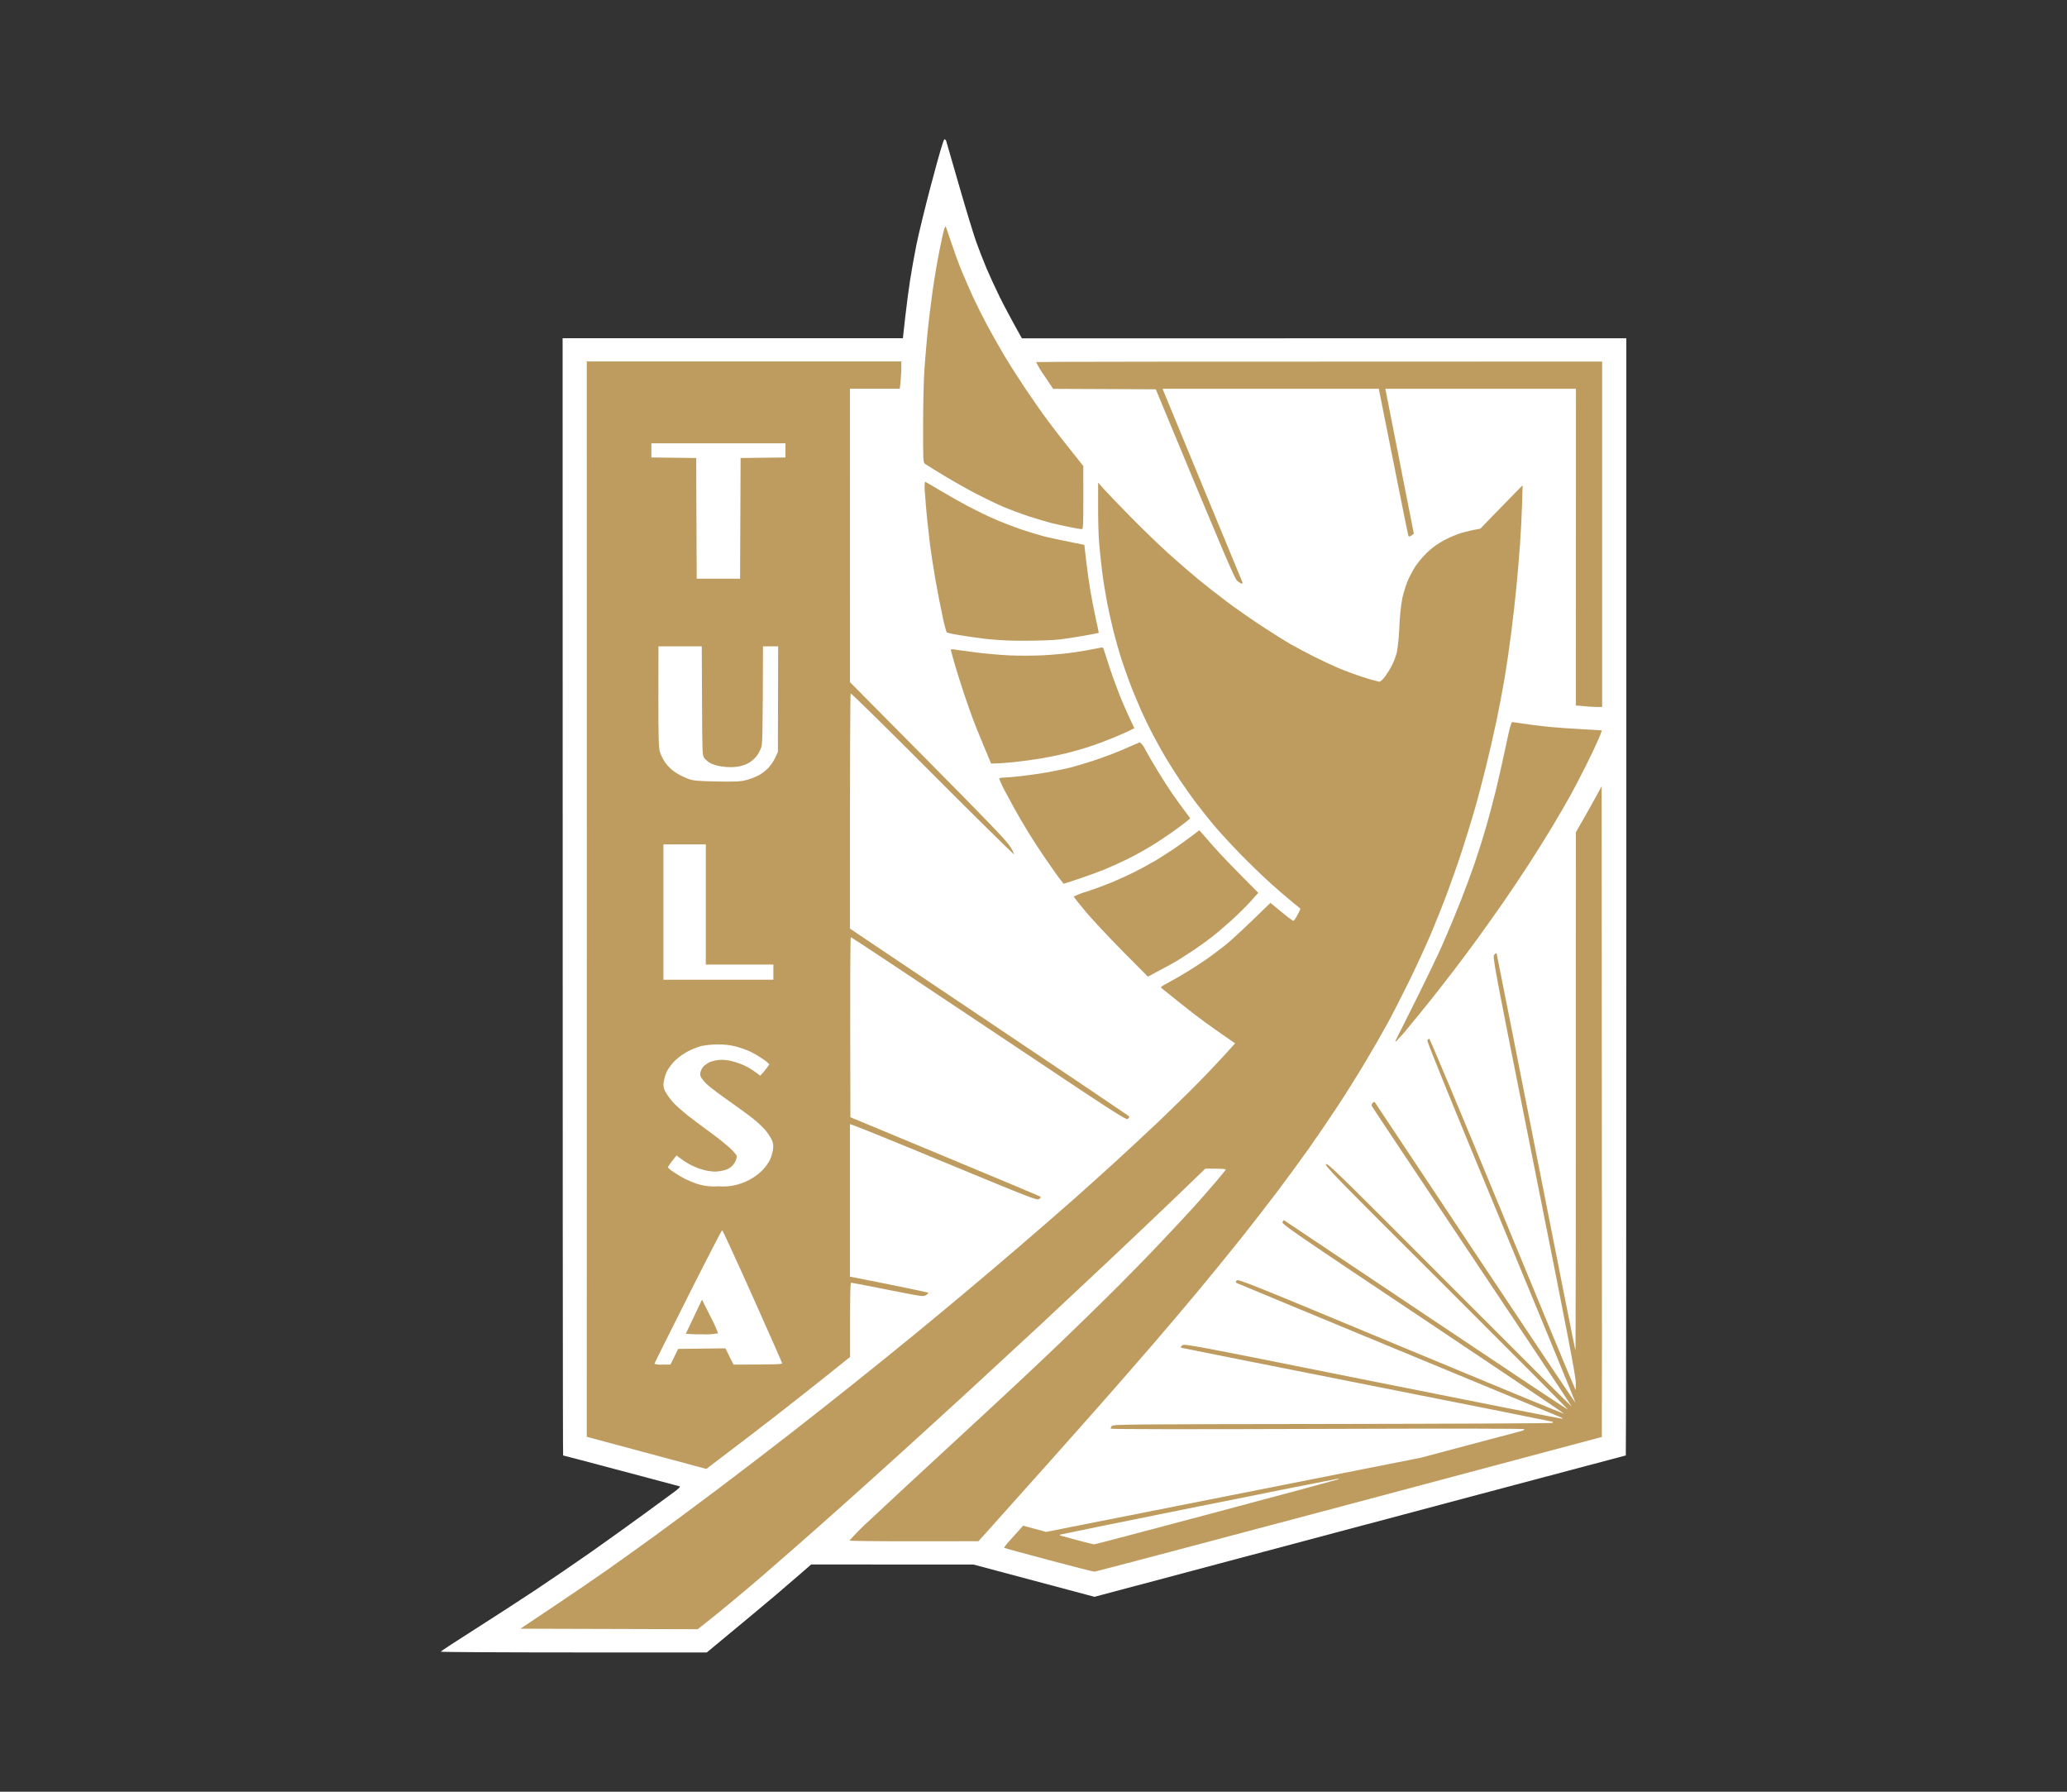 <?xml version="1.0" encoding="UTF-8"?>
<svg id="Ebene_1" data-name="Ebene 1" xmlns="http://www.w3.org/2000/svg" viewBox="0 0 765.35 663.31">
  <rect x="0" y="0" width="765.35" height="663.31" fill="#333333" stroke="none"/>
  <defs>
    <style>
      .cls-1 {
        fill: #fff;
      }

      .cls-2, .cls-3 {
        fill: #be9c60;
      }

      .cls-3 {
        fill-rule: evenodd;
      }
    </style>
  </defs>
  <path class="cls-1" d="M344.97,67.54c-2.34,8.79-4.86,19.18-5.65,23.09s-1.85,9.89-2.37,13.28c-.52,3.38-1.33,9.57-1.8,13.74l-.84,7.57h-125.99c0,320.54.07,413.6.19,413.6.09,0,9.72,2.52,21.37,5.63,11.65,3.09,21.43,5.7,21.75,5.8.37.11-.24.77-1.87,1.98-1.33.99-6.54,4.81-11.57,8.47-5.03,3.68-13.69,9.87-19.22,13.78-5.55,3.89-14.79,10.21-20.55,14.04-5.78,3.83-16.04,10.49-22.85,14.81s-12.38,7.98-12.4,8.13,22.16.28,49.25.28h49.29c15.18-12.57,22.29-18.49,25.56-21.28,3.29-2.8,7.57-6.49,9.52-8.19l3.55-3.09,60.11.02,44.8,11.95c152.33-40.56,196.65-52.34,196.74-52.34.11,0,.19-93.06.19-206.8V125.23l-223.81.02c-4.13-7.4-6.6-12.08-8.13-15.16-1.53-3.09-3.74-7.87-4.92-10.66-1.16-2.77-2.86-7.11-3.76-9.63-.92-2.52-3.78-11.85-6.34-20.75-2.58-8.9-4.77-16.47-4.86-16.83s-.39-.65-.65-.65c-.34,0-1.85,5.1-4.73,15.99Z"/>
  <path class="cls-2" d="M349.53,85.08c-.24.79-1.03,4.43-1.76,8.08-.73,3.65-1.83,10.13-2.43,14.4-.62,4.26-1.44,11.05-1.85,15.05-.41,4.02-.93,10.32-1.2,14.02-.26,3.7-.49,13-.49,20.64-.02,13.5,0,13.93.73,14.47.41.3,3.68,2.32,7.27,4.49s8.98,5.2,11.95,6.73,7.35,3.63,9.7,4.64,6.64,2.6,9.52,3.55c2.88.93,6.58,2.04,8.21,2.45,1.65.41,4.75,1.1,6.92,1.53,2.15.43,4.17.77,4.47.77.49,0,.56-1.55.56-11.69l-.02-11.69c-6.97-8.69-10.81-13.65-13.01-16.64-2.23-2.99-6-8.36-8.41-11.97-2.41-3.59-5.91-9.07-7.74-12.15-1.85-3.09-4.71-8.13-6.36-11.22-1.66-3.09-4.09-7.97-5.42-10.84-1.33-2.88-3.25-7.33-4.3-9.91-1.05-2.56-2.71-7.14-3.7-10.15-.99-2.99-1.89-5.59-1.98-5.74-.11-.15-.41.39-.65,1.18ZM217.28,332.87l-.02,199.04,44.26,11.89c12.15-9.18,20.21-15.39,25.77-19.69,5.53-4.32,13.99-10.98,18.77-14.79l8.69-6.96c-.04-24.49.07-27.49.43-27.49.26,0,6.39,1.18,13.63,2.62,12.77,2.54,13.18,2.6,14.08,1.96.5-.36.93-.73.93-.84,0-.09-5.83-1.35-12.96-2.79-7.14-1.42-13.69-2.73-14.57-2.9l-1.59-.3v-56.47c1.31.28,16.88,6.64,35.47,14.34,32.38,13.39,33.82,13.95,34.61,13.37.6-.43.71-.67.37-.9-.24-.17-16.16-6.84-35.36-14.83l-34.91-14.53c-.15-55.35-.06-66.64.19-66.64.21,0,23.22,15.28,51.16,33.94,48.24,32.24,50.82,33.9,51.42,33.28.58-.58.58-.71.09-1.16-.32-.28-23.62-15.99-51.81-34.87l-51.23-34.37c-.02-67.24.11-86.89.28-87.06.15-.17,13.86,13.29,30.42,29.92,16.59,16.62,30.14,29.97,30.14,29.66-.43-1.13-1-2.2-1.7-3.18-1.25-1.96-8.81-9.82-30.4-31.6l-28.72-28.98-.02-108.64h18.47c.32-2.51.5-5.04.56-7.57v-2.52h-116.47M383.66,134.02c.84,1.79,1.85,3.48,3.03,5.07l3.25,4.86,38.01.17c27.09,65.31,29.17,70.06,30.22,70.94.48.46,1.06.81,1.68,1.03.34.02.26-.43-.24-1.57-.39-.88-6.88-16.57-14.42-34.87s-13.93-33.82-14.23-34.5l-.5-1.22h80.06c8.34,41.88,10.86,54.24,10.98,54.49.17.32.47.26,1.12-.19l.88-.64c-7.91-40.29-10.28-52.35-10.38-52.82l-.17-.84h70.57l-.02,117.24c4.49.43,6.68.56,7.76.56h1.96v-127.89c-162.22,0-209.42.09-209.57.19Z"/>
  <path class="cls-1" d="M241.18,166.74v2.62l16.6.19.19,44.69h16.06l.19-44.69,16.6-.19v-5.24h-49.64"/>
  <path class="cls-2" d="M342.49,182.72c.15,2.41.52,6.75.82,9.63.3,2.88.8,7.25,1.1,9.72.32,2.47,1.16,7.95,1.89,12.15.73,4.23,1.91,10.36,2.64,13.65.4,2.11.92,4.2,1.57,6.25,1.54.46,3.12.79,4.71,1.01,2.47.41,6.92,1.05,9.91,1.4,4.77.5,9.56.72,14.36.67,5.2,0,10.7-.21,13.07-.49,2.26-.28,6.38-.92,9.14-1.42s5.09-.95,5.12-.99c.06-.04-.39-2.26-1.01-4.94-.6-2.67-1.51-7.39-2.04-10.47-.52-3.09-1.25-8.21-1.61-11.39l-.65-5.78c-9.26-1.83-13.37-2.75-15.11-3.2-1.76-.45-5.44-1.59-8.23-2.52-2.77-.93-7.12-2.62-9.7-3.74-2.56-1.1-6.94-3.22-9.7-4.67s-7.52-4.13-10.55-5.96c-3.03-1.81-5.61-3.31-5.74-3.31-.17,1.46-.17,2.93,0,4.39ZM406.6,187.19c-.02,4.69.13,10.81.36,13.57.22,2.79.73,7.61,1.12,10.75s1.23,8.36,1.85,11.59c.64,3.23,1.74,8.17,2.45,10.94.73,2.79,1.83,6.73,2.47,8.79s2.04,6.1,3.1,8.98,2.99,7.59,4.26,10.47,3.42,7.35,4.79,9.91c1.35,2.58,3.46,6.36,4.69,8.41s3.57,5.76,5.22,8.23c1.65,2.47,4.26,6.17,5.82,8.23,1.55,2.06,4.51,5.76,6.54,8.23,2.06,2.47,6.6,7.4,10.1,10.99,3.5,3.57,8.54,8.45,11.22,10.84s6.19,5.42,7.83,6.75,3.03,2.45,3.09,2.52c-.29.82-.67,1.61-1.12,2.36-.38.82-.88,1.58-1.5,2.24-1.52-1.03-2.99-2.16-4.38-3.37l-4.11-3.37c-9.98,9.76-14.57,13.93-16.6,15.56-2.06,1.63-5.09,3.91-6.73,5.07-1.65,1.14-4.75,3.18-6.9,4.51-2.17,1.33-5.44,3.23-7.29,4.23-3.27,1.74-3.33,1.81-2.56,2.39.43.34,3.22,2.54,6.17,4.94,2.94,2.39,7.2,5.68,9.46,7.31,2.26,1.65,5.74,4.11,7.76,5.48l3.63,2.51c-5.35,5.95-9.67,10.51-13.07,13.97-3.38,3.48-10.19,10.13-15.11,14.83-4.94,4.67-12.58,11.78-17,15.8-4.41,4-11.22,10.12-15.11,13.57-3.91,3.44-12.3,10.75-18.68,16.23-6.36,5.48-16.1,13.74-21.65,18.36-5.53,4.64-13.76,11.46-18.29,15.16-4.52,3.7-13.67,11.11-20.34,16.45s-17.93,14.25-25.02,19.76c-7.09,5.52-19.18,14.77-26.87,20.57-7.7,5.8-18.29,13.65-23.52,17.46-5.24,3.81-13.31,9.57-17.93,12.83s-13.72,9.46-20.23,13.8l-11.84,7.91,65.67.19c3.91-3.03,7.98-6.34,11.57-9.31,3.59-2.97,8.88-7.44,11.76-9.91,2.88-2.49,8.58-7.44,12.7-11.05,4.11-3.59,12-10.58,17.54-15.52,5.55-4.95,15.39-13.78,21.84-19.65,6.47-5.85,17.82-16.21,25.2-22.98,7.39-6.79,19.32-17.82,26.51-24.49,7.18-6.69,18.6-17.39,25.37-23.77s16.17-15.29,20.9-19.82c4.71-4.52,9.93-9.52,11.57-11.11l2.99-2.9c6.04-.02,7.61.13,7.57.34-.06.19-1.8,2.34-3.87,4.77s-5.67,6.53-7.98,9.09c-2.32,2.58-8.3,8.96-13.28,14.21-4.97,5.25-13.31,13.74-18.53,18.88-5.2,5.14-13.07,12.81-17.48,17.02-4.41,4.23-11.89,11.29-16.62,15.71-4.73,4.43-17,15.78-27.24,25.22-10.27,9.46-22.23,20.57-26.59,24.68-2.73,2.44-5.32,5.04-7.74,7.78.09.15,10.88.28,23.97.26l23.8-.02c13.01-14.55,21.33-23.84,26.87-30.05,5.55-6.21,14.38-16.16,19.61-22.1,5.25-5.96,13.31-15.2,17.93-20.55,4.62-5.35,12.21-14.3,16.88-19.91,4.66-5.61,11.72-14.27,15.71-19.26,3.96-4.99,10.08-12.85,13.56-17.48,3.5-4.62,8.68-11.69,11.52-15.71s7.55-10.9,10.47-15.33c2.92-4.41,7.57-11.82,10.34-16.45,2.77-4.62,6.6-11.27,8.51-14.77s5.61-10.73,8.23-16.08c2.6-5.35,6.17-13.09,7.91-17.2s4.43-10.84,5.96-14.96c1.55-4.11,4-11.09,5.44-15.52,1.46-4.43,3.59-11.33,4.73-15.33,1.16-4,3.09-11.33,4.3-16.27,1.22-4.94,2.97-12.68,3.93-17.2.93-4.52,2.28-11.59,2.97-15.71s1.76-11.52,2.39-16.45,1.48-12.43,1.89-16.64,1.01-11.13,1.31-15.33c.32-4.21.67-11.03.8-15.15l.21-7.48c-5.68,5.82-9.22,9.42-11.5,11.78l-4.15,4.3c-2.68.44-5.33,1.07-7.93,1.87-1.92.7-3.78,1.52-5.59,2.47-2.16,1.16-4.16,2.59-5.95,4.26-1.67,1.6-3.17,3.35-4.51,5.24-1.13,1.79-2.13,3.67-2.97,5.61-.8,2.07-1.46,4.19-1.96,6.36-.59,3.46-.94,6.96-1.07,10.47-.11,3.16-.41,6.32-.92,9.44-.43,1.61-1.01,3.17-1.72,4.67-.76,1.5-1.64,2.93-2.62,4.3-.92,1.23-1.74,1.96-2.21,1.96-2.05-.46-4.07-1.03-6.06-1.72-2.94-.95-7.09-2.49-9.24-3.42-2.17-.92-6.11-2.77-8.77-4.11-2.67-1.33-6.62-3.44-8.79-4.67-2.15-1.23-7.11-4.36-11.01-6.92-3.89-2.58-9.61-6.58-12.7-8.9-3.07-2.3-7.78-6-10.45-8.19-2.66-2.19-7.54-6.41-10.83-9.37-3.27-2.95-9.59-9.03-14-13.52-4.43-4.51-8.99-9.24-10.13-10.53l-2.09-2.36"/>
  <path class="cls-1" d="M243.78,257.89c0,15.26.11,18.94.56,20.47.48,1.39,1.14,2.71,1.96,3.93,1,1.39,2.24,2.6,3.65,3.57,1.47.96,3.04,1.76,4.67,2.39,2.21.8,3.18.9,10.64,1.05,6.71.13,8.68.06,10.83-.45,1.66-.43,3.27-1.04,4.81-1.81,1.37-.78,2.62-1.75,3.72-2.88.98-1.14,1.8-2.4,2.47-3.74l.95-2.06.09-39.08h-5.61c-.11,34.39-.17,36.24-.77,37.77-.44,1.05-1,2.05-1.68,2.97-.77.9-1.67,1.69-2.67,2.34-1.28.7-2.67,1.19-4.11,1.44-1.86.28-3.75.28-5.61,0-1.6-.15-3.16-.58-4.62-1.25-.85-.49-1.61-1.12-2.24-1.87-.77-1.05-.79-1.44-.88-21.22l-.09-20.18h-16.04"/>
  <path class="cls-3" d="M407.97,239.7c.28,0,.52.17.62.43.07.26.93,2.92,1.91,5.89.95,2.99,2.67,7.78,3.81,10.66,1.12,2.88,2.88,6.96,5.7,12.9l-1.78.9c-.97.49-3.87,1.76-6.45,2.82-2.56,1.05-6.51,2.51-8.77,3.23s-6.04,1.81-8.4,2.37c-2.36.58-6.39,1.42-8.96,1.85-2.58.43-7.03,1.05-9.89,1.35-2.88.3-6.04.56-8.79.56l-2.77-6.64c-1.53-3.65-3.31-8.08-3.96-9.82s-2.09-5.87-3.22-9.16c-1.1-3.29-2.67-8.3-3.5-11.13-.82-2.82-1.48-5.27-1.48-5.42s.8-.15,1.78.02c.97.15,4.38.62,7.55,1.03,3.18.41,8.64.9,12.13,1.07,3.48.17,9.2.15,12.7-.02,3.48-.17,8.6-.65,11.39-1.07,2.77-.39,6.13-.97,7.46-1.27,1.33-.28,2.64-.54,2.9-.56ZM559.89,267.33c.26,0,2.04.24,3.93.54,1.91.32,5.89.8,8.88,1.12,2.97.32,8.77.73,12.88.95,4.09.21,7.5.43,7.55.47-.39,1.18-.84,2.33-1.36,3.46-.79,1.85-2.9,6.32-4.71,9.91-1.8,3.61-4.45,8.64-5.87,11.22-1.44,2.56-4.34,7.54-6.43,11.03s-5.87,9.55-8.4,13.46c-2.52,3.91-6.86,10.38-9.63,14.4-2.79,4.02-7.09,10.06-9.55,13.46-2.47,3.4-6.41,8.69-8.79,11.78-2.36,3.09-6.17,7.97-8.45,10.84-2.3,2.88-6.06,7.52-8.38,10.28-1.44,1.83-2.97,3.57-4.6,5.24-.22.11-.34.02-.24-.21.09-.21,3.37-6.77,7.29-14.58,3.91-7.8,8.6-17.56,10.4-21.67,1.81-4.11,4.67-11.01,6.38-15.33,1.7-4.32,4.04-10.62,5.2-14.02,1.16-3.4,3.03-9.27,4.13-13.09,1.12-3.8,2.84-10.28,3.85-14.4.99-4.11,2.64-11.39,3.63-16.17,1.23-5.98,1.96-8.69,2.3-8.69ZM422.14,274.85c.88.79,1.57,1.77,2.04,2.86.86,1.59,2.9,5.09,4.52,7.76,1.63,2.67,4.06,6.47,5.4,8.41,1.36,1.96,3.4,4.79,6.62,9.07l-1.31,1.1c-.73.62-3.12,2.39-5.33,3.98-2.21,1.57-5.89,4-8.21,5.39-2.3,1.4-6.21,3.53-8.68,4.75-2.47,1.2-6.25,2.9-8.4,3.78-2.17.86-6.36,2.39-9.35,3.4-2.97.99-5.5,1.81-5.59,1.83-1.28-1.53-2.47-3.12-3.59-4.77-1.89-2.64-4.84-6.97-6.58-9.65s-4.34-6.88-5.76-9.35c-1.44-2.47-3.81-6.77-5.27-9.54-1.01-1.78-1.91-3.62-2.67-5.52-.02-.3.54-.47,1.57-.47.88,0,3.85-.26,6.62-.58,2.79-.32,6.97-.9,9.35-1.33,2.36-.41,6.04-1.18,8.21-1.68,2.15-.52,6.69-1.87,10.08-3.01,3.38-1.12,8.34-3.03,11.01-4.23s5.07-2.21,5.31-2.23ZM593.04,291.08l.07,120.42c.06,66.23.06,120.43,0,120.47-.04.04-42.16,11.26-93.6,24.96-51.42,13.69-93.85,24.91-94.26,24.91s-8.06-1.94-17-4.32c-8.92-2.39-16.32-4.39-16.42-4.49-.11-.07.43-.86,1.2-1.76.77-.88,2.37-2.67,5.8-6.45l8.51,2.3,138.87-27.49,17.91-4.77c9.85-2.62,18.47-4.9,19.15-5.07.65-.17,1.2-.49,1.2-.69,0-.24-25.54-.28-76.44-.11-47.87.17-76.53.13-76.7-.09-.15-.19.02-.64.37-.99.6-.62,5.65-.65,81.71-.75,44.59-.06,81.22-.24,81.39-.39s.22-.36.11-.43c-.09-.07-30.93-6.23-68.49-13.65-37.58-7.44-68.58-13.61-68.88-13.71-.47-.17-.43-.32.19-.9.73-.69,1.83-.49,70.57,13.29,38.39,7.68,69.97,13.93,70.17,13.84.21-.07-.04-.3-.56-.52-.5-.21-27.64-11.42-60.28-24.94-32.65-13.5-59.55-24.66-59.8-24.81-.34-.19-.3-.41.09-.9.49-.62,4.69,1.08,60.73,24.4,33.1,13.78,60.34,25.02,60.51,24.96s-23.3-15.87-52.17-35.15c-48.02-32.07-52.47-35.11-52.11-35.81.11-.28.27-.53.47-.75.04,0,23.69,15.82,52.54,35.15,28.85,19.33,52.52,35.08,52.63,34.97.09-.09-20.12-20.42-44.93-45.16-41.14-41-45.06-45.02-44.61-45.66.47-.62,4.41,3.25,45.68,44.59,24.85,24.91,45.21,45.19,45.27,45.1.06-.11-16.53-25.06-36.84-55.44-20.31-30.38-37.04-55.5-37.17-55.81-.1-.41.04-.84.36-1.12.32-.32.65-.47.71-.37.07.11,16.79,25.22,37.13,55.81,20.36,30.59,37.1,55.59,37.21,55.53s-12.25-30.12-27.47-66.85c-18.53-44.71-27.58-66.92-27.36-67.28.17-.28.4-.5.69-.65.21-.07,12.04,28.18,26.29,62.79,14.27,34.61,26.38,63.93,27.97,67.41l.02-2.8c.02-2.28-2.9-17.52-15.43-80.21-15.31-76.72-15.44-77.41-14.73-78.25.47-.56.75-.69.86-.37.09.26,6.66,33.38,14.58,73.58,7.93,40.22,14.49,73.18,14.58,73.3.11.11.19-43.02.17-191.84l2.73-4.77c1.51-2.62,3.65-6.45,4.77-8.51M444.07,307.36l.93,1.05c.52.58,2.54,2.88,4.49,5.14,1.94,2.24,6.43,6.97,16.42,16.98l-2.94,3.27c-1.63,1.8-4.92,5.05-7.33,7.2-2.41,2.17-5.65,4.92-7.22,6.11-1.57,1.22-4.54,3.33-6.58,4.71-2.06,1.36-4.75,3.1-5.98,3.85-1.23.73-4.17,2.37-10.83,5.89l-9.37-9.44c-5.14-5.2-11.31-11.8-13.72-14.68-2.39-2.88-4.36-5.37-4.36-5.52,1.53-.76,3.12-1.38,4.77-1.83,2.62-.86,6.69-2.36,9.05-3.33,2.37-.97,6.32-2.77,8.79-4,2.45-1.23,6.08-3.22,8.02-4.39,1.94-1.2,4.97-3.12,6.71-4.32,1.76-1.18,4.52-3.18,6.17-4.43"/>
  <path class="cls-1" d="M245.65,337.64v25.06h40.71v-5.61h-25.02v-44.5h-15.69M259.75,387.22c-1.67.48-3.29,1.11-4.84,1.89-1.72.9-3.33,2.02-4.77,3.33-1.21,1.17-2.25,2.51-3.09,3.96-.63,1.28-1.06,2.65-1.27,4.06-.29,1.42.01,2.89.84,4.08.86,1.45,1.88,2.8,3.05,4.02,1.08,1.1,3.27,3.03,4.86,4.3,1.59,1.25,5.24,4,8.11,6.08,2.62,1.88,5.15,3.89,7.57,6.02.95.84,1.8,1.78,2.54,2.8.06.57-.03,1.15-.24,1.68-.71,1.89-2.31,3.3-4.28,3.76-1.15.32-2.34.5-3.53.54-1.32-.06-2.64-.25-3.93-.56-3.06-.81-5.95-2.2-8.49-4.09l-1.78-1.33c-2.6,3.2-3.27,4.28-3.18,4.49.71.69,1.49,1.3,2.34,1.81,1.3.87,2.64,1.67,4.02,2.39,1.45.7,2.94,1.31,4.47,1.83,2.53.8,5.2,1.1,7.85.88,2.71.24,5.44-.08,8.02-.93,3.23-1.02,6.15-2.82,8.51-5.25.99-1.07,1.84-2.25,2.52-3.53.57-1.25.96-2.57,1.16-3.93.26-1.27.07-2.59-.54-3.74-.66-1.26-1.46-2.44-2.39-3.52-1.31-1.42-2.72-2.74-4.23-3.96-1.42-1.18-5.39-4.08-8.77-6.45s-7.07-5.12-8.17-6.13c-.96-.83-1.8-1.79-2.51-2.84-.38-.69-.43-1.51-.15-2.24.24-.76.65-1.45,1.2-2.02.64-.54,1.33-1.01,2.08-1.4,1.08-.42,2.21-.7,3.37-.82,1.59-.14,3.2,0,4.75.39,1.67.42,3.3.99,4.86,1.7,1.4.68,2.74,1.49,4,2.41l1.78,1.33c1.25-1.3,2.38-2.7,3.37-4.21-.69-.75-1.47-1.4-2.34-1.93-1.51-1.05-3.1-1.98-4.75-2.8-1.76-.77-3.57-1.41-5.42-1.91-2.2-.54-4.45-.78-6.71-.73-1.98,0-3.95.2-5.89.58ZM254.7,480.02c-6.81,13.52-12.4,24.72-12.4,24.87.97.27,1.97.37,2.97.28h2.99l2.84-5.8,17.5-.21,2.99,6.02c16.4-.02,18.1-.11,18.01-.52-.04-.26-4.99-11.46-10.99-24.87-6-13.41-11.05-24.36-11.22-24.36s-5.89,11.07-12.7,24.59Z"/>
  <path class="cls-2" d="M256.98,487.35c-1.63,3.4-2.99,6.3-3.03,6.39,1.96.21,3.92.28,5.89.21,2.03.13,4.06.01,6.06-.36-.84-2.2-1.82-4.34-2.94-6.41l-3.03-6.04"/>
  <path class="cls-1" d="M443.89,557.67c-27.82,5.61-50.82,10.28-51.14,10.4-.5.19-.5.24,0,.43.32.11,3.12.88,6.25,1.72,3.14.84,5.91,1.51,6.17,1.51s20.72-5.39,45.45-11.99c24.74-6.58,45.04-12.06,45.14-12.15s-.17-.15-.56-.13-23.48,4.62-51.31,10.21Z"/>
</svg>